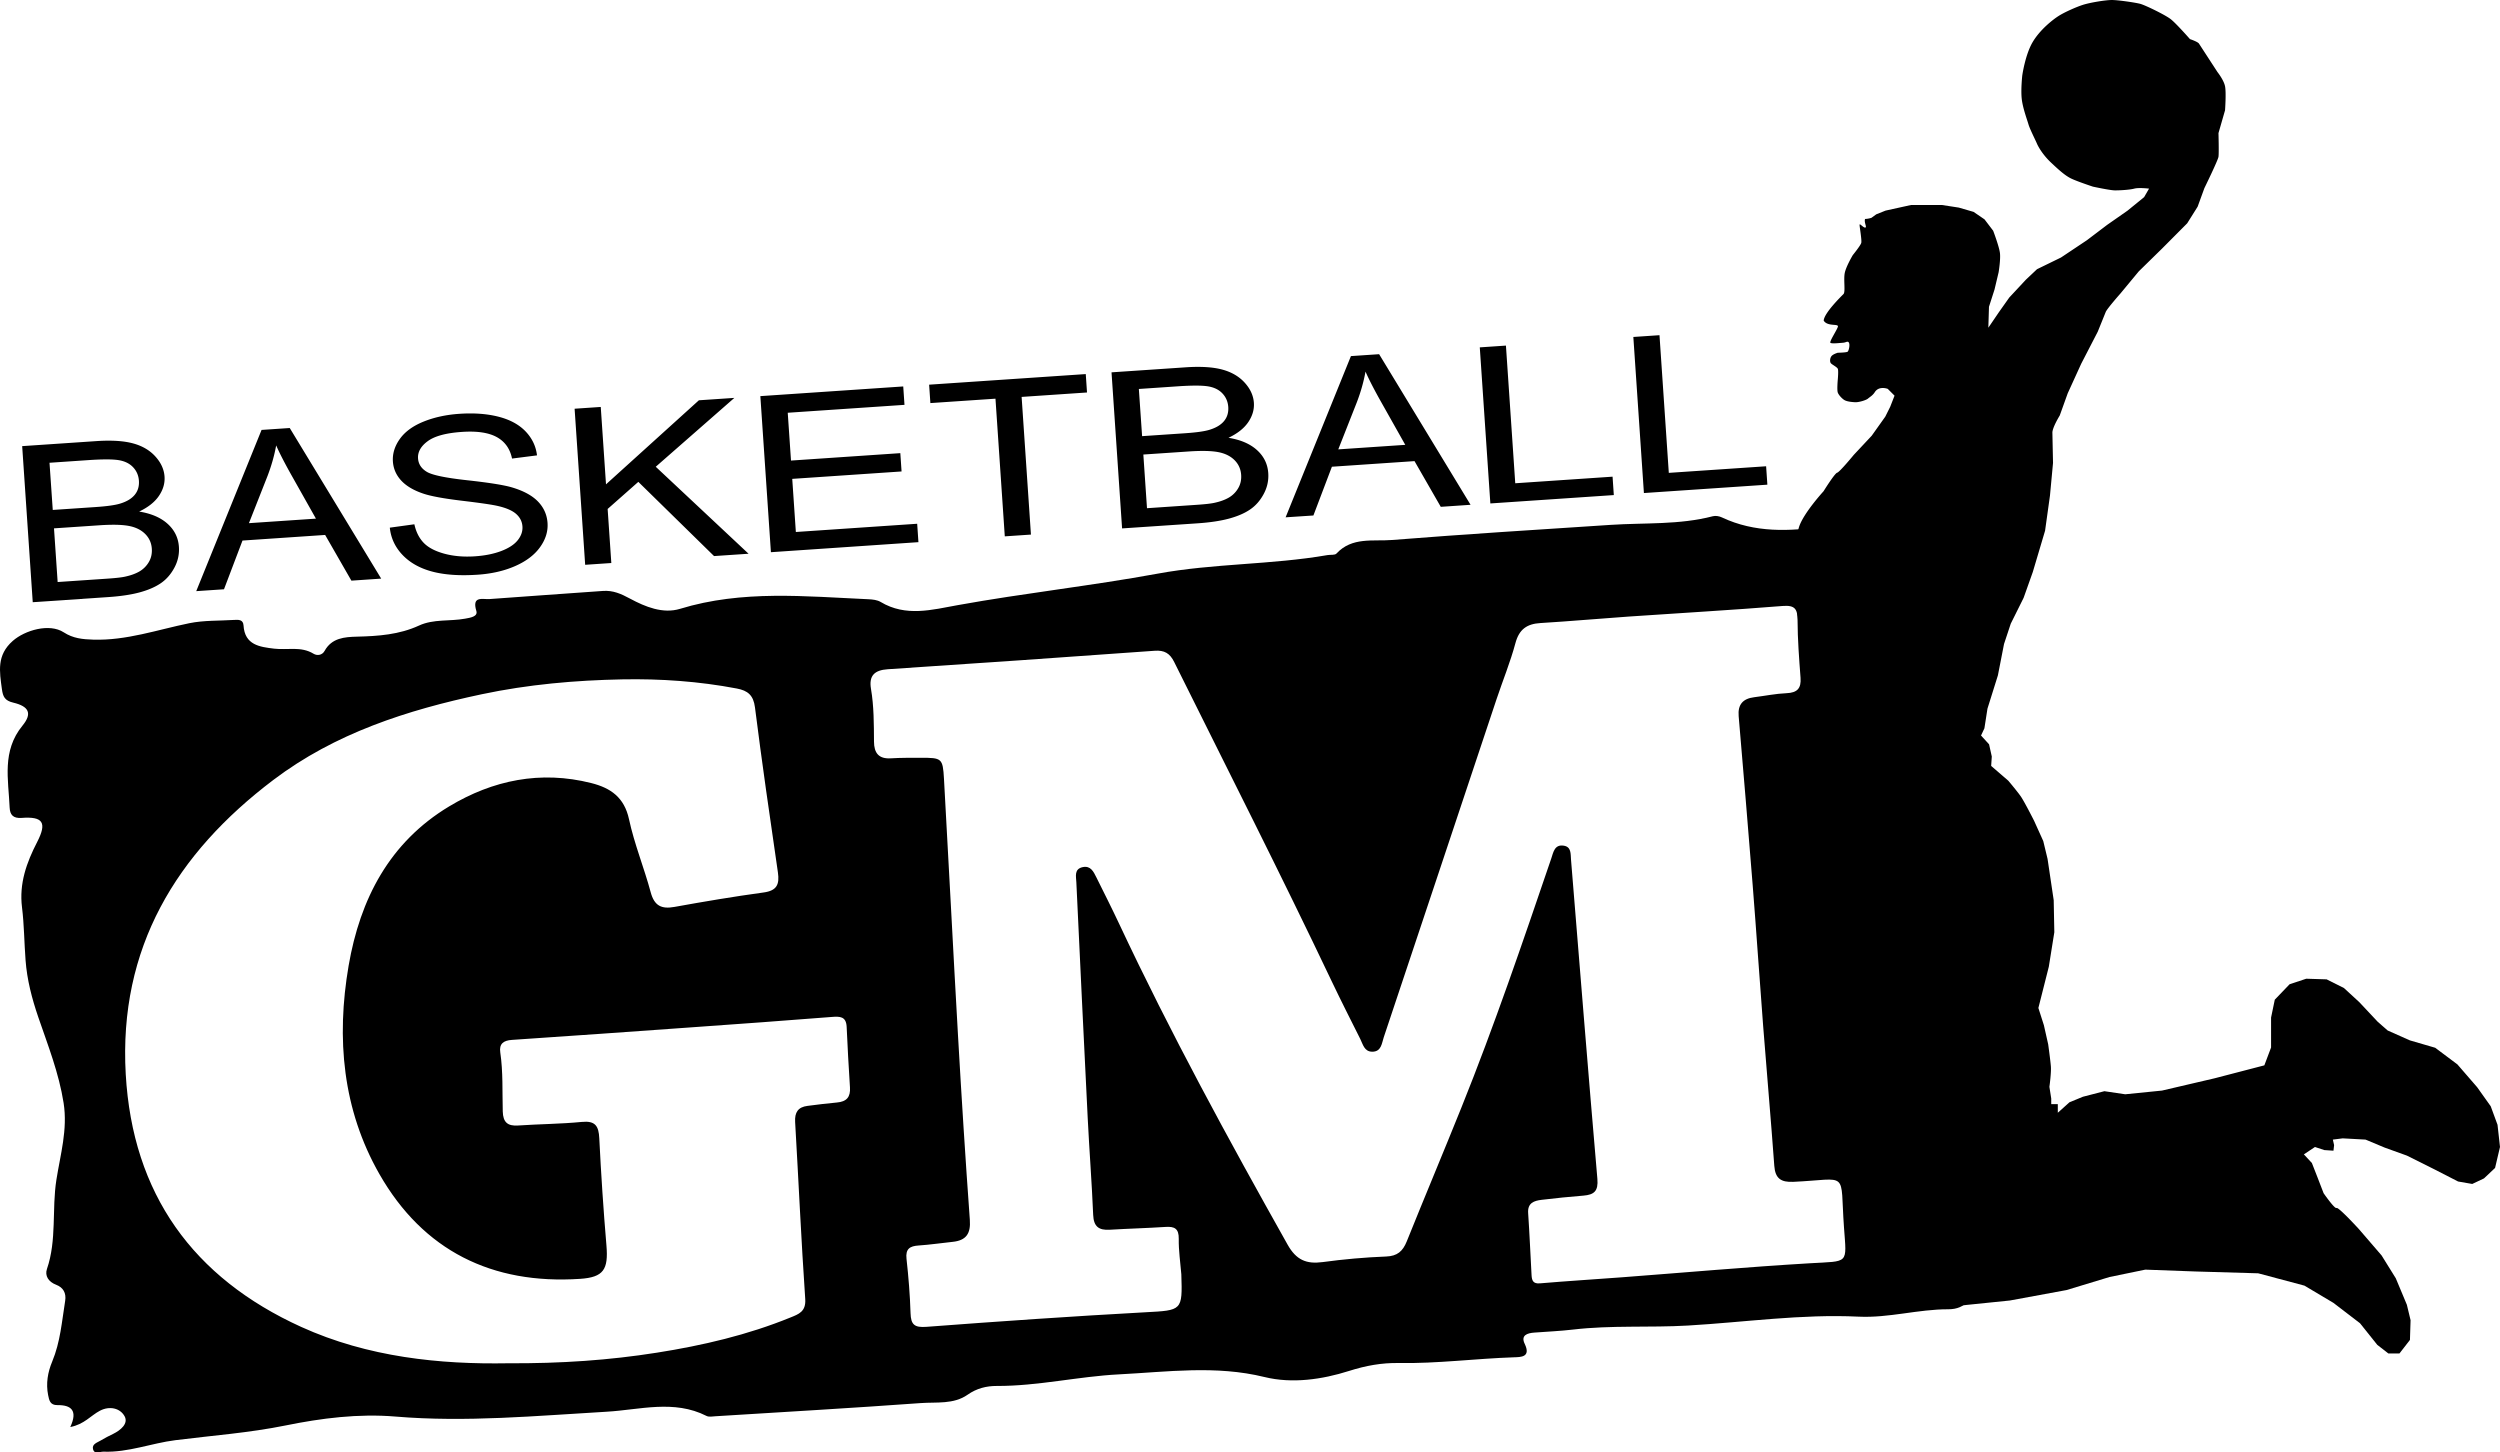 <?xml version="1.0" encoding="utf-8"?>
<svg xmlns="http://www.w3.org/2000/svg" height="442.681" width="761.949">
  <path d="M21.419 434.93c2.35-5.04.28-6.73-3.92-6.68-2.24.03-2.51-1.46-2.83-3.05-.71-3.55-.11-6.99 1.24-10.22 2.48-5.94 2.95-12.26 3.95-18.49.39-2.42-.61-4.11-2.75-4.92-2.37-.9-3.5-2.77-2.8-4.81 3.04-8.85 1.46-18.15 2.88-27.19 1.2-7.66 3.47-15.28 2.2-23.4-1.43-9.11-4.79-17.61-7.72-26.15-1.97-5.77-3.43-11.39-3.88-17.37-.41-5.36-.42-10.76-1.08-16.09-.91-7.3 1.38-13.65 4.63-19.96 3.04-5.92 1.75-7.8-4.75-7.32-2.59.19-3.55-.95-3.65-3.15-.37-8.57-2.42-17.24 3.92-24.98 3.03-3.7 1.97-5.86-2.82-7-2.59-.61-3.15-1.83-3.46-4.13-.72-5.35-1.66-10.32 3.33-14.7 3.71-3.25 11.15-5.43 15.51-2.6 2.86 1.86 5.77 2.13 8.98 2.23 10.13.32 19.58-3.02 29.3-5.01 4.45-.91 9.12-.71 13.7-1 1.31-.08 2.71-.12 2.82 1.67.36 6.02 5 6.56 9.34 7.09 4 .48 8.18-.8 12.01 1.55 1.04.64 2.6.5 3.35-.85 2.19-3.99 6.1-4.26 9.87-4.36 6.51-.16 12.87-.6 18.93-3.39 4.4-2.03 9.36-1.24 14.01-2.09 1.61-.29 3.97-.63 3.45-2.35-1.42-4.71 1.91-3.48 4.03-3.63 11.5-.87 23.02-1.63 34.52-2.47 3.11-.23 5.55.86 8.33 2.36 4.58 2.46 9.96 4.69 15.2 3.09 18.96-5.81 38.23-3.78 57.47-2.92 1.24.06 2.65.21 3.68.83 7.69 4.61 15.66 2.38 23.52.96 20.23-3.66 40.69-5.88 60.88-9.59 17.18-3.16 34.65-2.68 51.79-5.66.93-.16 2.24.07 2.73-.47 4.75-5.13 11.17-3.67 16.91-4.13 22.2-1.76 44.44-3.16 66.67-4.61 10.39-.68 20.9.04 31.13-2.63.84-.22 1.95-.03 2.76.36 10.04 4.74 20.6 4.28 31.1 2.75 6.56-.96 12.93-.48 19.34.48 2.03.3 4.7.43 4.28 3.79-.03.26.19.65.41.82 6.82 4.99 4.03 11.98 3.66 18.33-.34 5.87-.66 11.66.62 17.47 1.57 7.13 1.66 14.24 1.07 21.62-1.07 13.37-.8 26.85-1.14 40.29-.21 8.46 2.22 16.6 2.84 24.95.73 9.93 1.36 19.87 1.68 29.82.16 5.03 1.59 9.68 3.16 14.3 2.57 7.6 2.93 15.46 3.75 23.33.72 6.87 2.48 13.62 3.67 20.44.81 4.66 1.69 9.34 2.05 14.05.41 5.39-2.19 8.91-7.48 8.9-9.22-.02-18.14 2.7-27.38 2.25-17.4-.84-34.64 1.7-51.96 2.71-11.67.68-23.4-.14-35.06 1.23-3.92.46-7.88.62-11.81.92-2.14.16-4.16.82-2.9 3.43 1.97 4.1-1.21 4.03-3.32 4.1-11.7.39-23.33 1.94-35.06 1.74-5.18-.09-10.04.79-15.17 2.42-8.18 2.6-17.32 3.93-25.76 1.85-14.87-3.65-29.58-1.56-44.37-.81-12.45.64-24.69 3.58-37.21 3.53-3.16-.01-6.12.72-8.9 2.67-4.25 2.99-9.48 2.2-14.29 2.55-20.82 1.51-41.66 2.71-62.49 4.01-.94.06-2.05.29-2.81-.1-9.93-5.03-20.32-1.86-30.38-1.28-21.46 1.24-42.86 3.28-64.38 1.48-11.3-.95-22.65.5-33.46 2.7-11.23 2.28-22.44 3.08-33.67 4.5-7.29.92-14.34 3.78-21.88 3.5-1.16-.04-2.81.96-3.21-.84-.33-1.49 1.34-1.95 2.38-2.58 1.22-.74 2.49-1.38 3.77-2 2.29-1.12 4.69-3.14 3.5-5.35-1.34-2.48-4.55-3.27-7.53-1.71-2.77 1.44-4.79 4.16-9.04 4.97zm338.63-46.5c-.29-3.63-.85-7.26-.79-10.88.04-3.09-1.27-3.78-3.99-3.61-5.68.37-11.37.52-17.04.86-3.31.2-4.9-.94-5.05-4.51-.41-9.79-1.17-19.57-1.66-29.36-1.2-24-2.34-48.01-3.47-72.02-.08-1.8-.73-4.06 1.95-4.63 2.41-.51 3.29 1.39 4.15 3.12 2.32 4.68 4.68 9.33 6.9 14.06 15.67 33.4 33.33 65.74 51.39 97.89 2.61 4.65 5.7 5.98 10.67 5.31 6.41-.87 12.88-1.45 19.35-1.7 3.43-.13 5.07-1.6 6.28-4.58 5.49-13.65 11.2-27.21 16.68-40.85 10.04-24.96 18.69-50.42 27.37-75.87.64-1.86.98-4.39 3.85-3.91 2.3.38 2.03 2.53 2.17 4.2 2.66 32.45 5.23 64.91 8.04 97.35.32 3.73-1 4.83-4.24 5.1-4.25.35-8.5.76-12.74 1.28-2.3.28-4.34.93-4.12 4.04.43 6.31.69 12.63 1.04 18.94.09 1.56.43 2.66 2.54 2.48 8.34-.71 16.7-1.22 25.05-1.85 19.07-1.44 38.11-3.14 57.2-4.27 12.06-.72 11.25.45 10.43-10.93-1.27-17.65 1.78-14.68-15.44-13.89-3.74.17-5.52-.99-5.8-4.89-1.03-14.18-2.29-28.35-3.39-42.53-1.11-14.34-2.06-28.69-3.2-43.03-1.36-17.17-2.81-34.33-4.27-51.49-.3-3.56 1.32-5.33 4.72-5.76 3.29-.41 6.57-1.09 9.88-1.23 3.26-.14 4.5-1.47 4.26-4.7-.44-5.83-.89-11.67-.91-17.5-.01-3.44-.77-4.68-4.55-4.38-15.6 1.26-31.22 2.14-46.83 3.22-8.99.62-17.96 1.44-26.95 1.98-4.15.25-6.52 1.88-7.66 6.13-1.55 5.79-3.85 11.37-5.75 17.07-11.46 34.35-22.89 68.72-34.38 103.06-.61 1.81-.71 4.41-3.53 4.39-2.4-.02-2.81-2.25-3.63-3.89-2.91-5.8-5.84-11.58-8.63-17.43-15.55-32.72-31.97-65.02-48.08-97.46-1.31-2.65-2.98-3.64-5.95-3.42-27.11 1.96-54.22 3.84-81.34 5.63-4.05.27-5.8 1.96-5.12 5.97.91 5.33.88 10.71.92 16.09.02 3.46 1.42 5.33 5.17 5.09 3-.19 6.01-.15 9.02-.16 6.49-.02 6.78.11 7.14 6.43 1.47 26.05 2.78 52.1 4.27 78.15 1.07 18.76 2.25 37.51 3.61 56.25.31 4.23-1.15 6.28-5.24 6.7-3.46.36-6.9.88-10.36 1.11-2.69.18-4.04 1.01-3.7 4.07.61 5.49 1.06 11.02 1.23 16.54.1 3.51 1.18 4.46 4.85 4.18 22.23-1.68 44.48-3.22 66.74-4.44 11.13-.6 11.31-.44 10.94-11.52zm-205.17 27.07c16.11.08 30.76-.93 45.32-3.23 13.95-2.2 27.64-5.39 40.75-10.74 2.43-.99 4.73-1.75 4.47-5.59-1.23-17.98-2.03-35.99-3.08-53.98-.17-2.92.88-4.55 3.78-4.91 2.98-.37 5.96-.77 8.96-1.03 2.93-.25 4.18-1.64 3.97-4.63-.42-6.14-.71-12.3-1.01-18.45-.16-3.18-2.05-3.2-4.6-2.99-14.18 1.14-28.36 2.13-42.55 3.15-18.29 1.31-36.57 2.62-54.87 3.84-2.59.17-3.93 1.2-3.55 3.79.88 5.98.6 12 .76 18.01.09 3.28 1.44 4.51 4.68 4.29 6.47-.44 12.97-.46 19.41-1.09 4.13-.41 5.15 1.25 5.33 5 .54 10.89 1.26 21.78 2.18 32.65.62 7.34-.86 9.7-8.04 10.18-26.82 1.78-47.81-8.58-61.14-31.91-11.24-19.67-13.2-41.37-9.4-63.52 3.5-20.35 12.45-37.62 30.65-48.57 13.33-8.02 27.86-11.01 43.33-7.1 5.89 1.49 10.04 4.35 11.48 11.02 1.62 7.54 4.6 14.79 6.61 22.26 1.11 4.13 3.28 5.18 7.25 4.46 9.03-1.63 18.08-3.16 27.17-4.4 4.03-.55 4.88-2.45 4.35-6.12-2.44-16.74-4.87-33.5-6.99-50.28-.47-3.74-2.21-5.13-5.53-5.76-11.54-2.2-23.25-3.01-34.9-2.79-14.35.28-28.69 1.54-42.82 4.53-22.79 4.83-44.73 11.89-63.55 26.13-29.63 22.42-47.16 51.19-44.98 89.65 2.08 36.55 20.53 62.06 53.46 77.04 20.4 9.26 42.28 11.46 63.1 11.09z" style="clip-rule:evenodd;fill-rule:evenodd"/>
  <path d="M546.569 173s.43-8.11 1.72-12.32c1.29-4.21 7.5-10.97 7.5-10.97s3.38-5.45 4.14-5.64c.76-.19 5.08-5.45 5.08-5.45l5.45-5.82 4.14-5.82 1.5-3.01 1.32-3.38-2.07-2.07s-2.65-1.04-3.95 1c-.64 1.01-1.41 1.39-2.09 1.97-.61.51-2.82 1.16-3.92 1.1-1.09-.06-2.44-.21-3.18-.62-.74-.41-1.81-1.54-2.09-2.33-.29-.79 0-3.95 0-3.95s.26-2.77 0-3.3c-.26-.54-1.79-1.28-2.12-1.7-.33-.42-.31-1.47.18-2.12.48-.65 1.94-1.06 1.94-1.06s2.47-.04 2.96-.29c.49-.25 1.16-3.55-.33-3.01-.72.26-.93.25-1.63.3-.99.08-2.71.26-3.22 0-.51-.26 2.02-3.97 2.26-4.96.24-.99-3.17.06-4.33-1.83.11-2.3 5.38-7.44 6.03-8.1.65-.66-.02-4.39.38-6.4.4-2.02 2.45-5.46 2.45-5.46s2.35-2.9 2.58-3.71c.23-.8-.51-4.86-.51-5.52.01-.66 1.41 1.26 1.88.75.26-.27-.54-1.62-.2-2.55.83.01 1.92-.33 1.92-.33l1.49-1.08 2.83-1.13 7.72-1.7h9.53l5.07.78 4.51 1.31 3.33 2.28 2.64 3.47s1.82 4.79 2.06 6.77c.25 1.98-.4 5.88-.4 5.88l-1.25 5.26-1.69 5.26-.19 6.38 3.19-4.69 3.19-4.51 5.07-5.44 3.38-3.19 7.32-3.57 7.88-5.26 6.19-4.69 6.19-4.32 5.07-4.13 1.5-2.59s-3.1-.38-4.51 0c-1.4.38-4.54.56-6.01.53-1.47-.03-6.57-1.13-6.57-1.13s-4.62-1.52-6.57-2.44c-1.95-.92-3.95-2.76-6.26-4.94-2.31-2.18-3.75-4.56-4.26-5.76-.51-1.2-2.18-4.47-2.58-5.87-.4-1.4-1.78-5.07-2.06-7.89-.28-2.82.17-6.94.17-6.94s.87-6.28 3.14-10.16 6.25-6.95 7.92-8.01c1.66-1.07 5.13-2.65 7.36-3.38 2.23-.73 7.04-1.5 8.88-1.5 1.83 0 7.14.76 8.67 1.17 1.53.41 7.58 3.35 9.26 4.65 1.68 1.3 5.89 6.1 5.89 6.1s2.48.81 2.79 1.44c.61.94 5.6 8.61 5.6 8.61s1.91 2.4 2.3 4.32c.39 1.92 0 7.32 0 7.32l-2 6.95s.17 6.09 0 7.22-4.3 9.57-4.3 9.57l-2.05 5.63-3.18 5.07-7.66 7.7-7.1 6.95-5.6 6.76s-4.06 4.59-4.48 5.63l-2.43 6.01-5.04 9.76-4.11 9.01-2.43 6.76s-2.27 3.68-2.24 5.26c.03 1.58.19 9.2.19 9.2l-.93 9.95-1.49 10.7-3.74 12.58-2.8 7.88-3.92 7.88-2.05 6.19-1.87 9.57-3.18 10.14-.93 5.99-1.03 2.2 2.45 2.68.83 3.72-.19 2.87 5.23 4.51s2.63 3.12 3.74 4.69c1.11 1.57 4.11 7.51 4.11 7.51l2.8 6.19 1.31 5.44 1.87 12.58.19 9.76-1.68 10.51-3.18 12.58 1.68 5.26 1.31 5.82s.67 4.83.82 6.74c.15 1.91-.45 6.22-.45 6.22l.56 3.57v1.69h2v2.63l3.55-3.19 4.11-1.69 6.54-1.69 6.35.94 11.21-1.13 16.06-3.75 15.13-3.94 2.05-5.44v-9.12l1.13-5.45 4.51-4.7 5.08-1.69 6.21.19 5.26 2.63 4.7 4.32 5.64 6.01 3.01 2.63 6.77 3.01 7.71 2.25 6.77 5.07 6.02 6.95 4.14 5.82 2.07 5.64.75 6.76-1.5 6.39-3.38 3.19-3.57 1.69-4.32-.75-7.33-3.76-8.27-4.13-6.77-2.44-5.83-2.44-6.96-.38-3.01.38.38 1.69-.19 1.69-2.82-.19-2.82-.94-3.38 2.25 2.44 2.63 1.69 4.32 1.88 4.88s3.38 4.88 3.95 4.51c.57-.37 6.77 6.39 6.77 6.39l6.96 8.08 4.32 6.95 3.38 8.08 1.13 4.7-.19 6.01-3.2 4.13h-3.38l-3.38-2.63-5.26-6.58-8.09-6.2-8.84-5.26-14.1-3.76-19.18-.56-15.23-.56-10.91 2.25-13.08 3.97-17.3 3.19-16.55 1.69-14.29 1.69-15.61.94-3.03-44.51zM9.979 183.54l-3.22-47.57 22.6-1.53c4.6-.31 8.32-.08 11.17.69 2.85.77 5.12 2.11 6.83 4 1.71 1.89 2.64 3.93 2.79 6.12.14 2.03-.43 4-1.71 5.88-1.28 1.89-3.29 3.48-6.03 4.78 3.7.6 6.6 1.85 8.69 3.75 2.1 1.9 3.24 4.24 3.43 7 .15 2.23-.3 4.34-1.37 6.34-1.06 1.99-2.43 3.57-4.12 4.73-1.69 1.16-3.83 2.09-6.43 2.8-2.61.71-5.83 1.19-9.66 1.45zm6.1-28.12 13.02-.88c3.53-.24 6.05-.59 7.56-1.07 1.99-.61 3.47-1.51 4.42-2.68.95-1.17 1.37-2.59 1.26-4.26-.11-1.58-.68-2.94-1.72-4.07-1.04-1.13-2.47-1.86-4.28-2.19-1.81-.32-4.88-.34-9.21-.05l-12.04.82Zm1.49 21.97 15-1.02c2.57-.17 4.38-.37 5.41-.59 1.82-.38 3.32-.92 4.51-1.61a7.893 7.893 0 0 0 2.86-2.85c.72-1.21 1.02-2.57.92-4.09-.12-1.77-.8-3.28-2.04-4.51s-2.9-2.04-4.97-2.43c-2.08-.39-5.03-.46-8.87-.2l-13.93.94zM59.809 180.17l19.91-49.14 8.59-.58 27.87 45.9-9.08.62-8-13.93-25.19 1.71-5.64 14.85zm16.06-20.72 20.42-1.38-7.18-12.75c-2.19-3.87-3.84-7.06-4.94-9.57-.56 3.1-1.44 6.2-2.63 9.31zM118.809 160.82l7.48-1.03c.52 2.36 1.48 4.25 2.88 5.69 1.4 1.44 3.51 2.53 6.31 3.29 2.8.75 5.92 1.02 9.34.78 3.04-.21 5.7-.75 7.98-1.62 2.28-.87 3.95-1.97 5-3.29 1.05-1.32 1.53-2.72 1.43-4.19-.1-1.49-.74-2.76-1.91-3.8s-3.04-1.85-5.61-2.44c-1.65-.39-5.28-.92-10.88-1.59-5.6-.67-9.55-1.4-11.83-2.18-2.96-.99-5.2-2.33-6.73-3.99-1.53-1.67-2.37-3.59-2.52-5.78-.16-2.4.55-4.7 2.13-6.91 1.58-2.21 4-3.96 7.24-5.27 3.24-1.31 6.89-2.1 10.94-2.37 4.46-.3 8.44 0 11.93.9s6.22 2.4 8.21 4.48c1.98 2.08 3.14 4.51 3.47 7.29l-7.61.97c-.61-2.98-2.16-5.16-4.63-6.53-2.47-1.37-6.02-1.91-10.65-1.59-4.82.33-8.29 1.26-10.4 2.81-2.11 1.54-3.1 3.3-2.97 5.27.12 1.71.99 3.06 2.63 4.06 1.61 1 5.69 1.86 12.25 2.58s11.07 1.43 13.54 2.13c3.59 1.04 6.29 2.48 8.09 4.32 1.8 1.85 2.79 4.04 2.96 6.6.17 2.53-.58 4.98-2.27 7.34-1.68 2.36-4.2 4.28-7.56 5.76-3.35 1.48-7.18 2.36-11.48 2.65-5.45.37-10.06.05-13.83-.95-3.77-1-6.79-2.7-9.05-5.07-2.26-2.37-3.56-5.15-3.88-8.32zM178.349 172.14l-3.22-47.57 7.97-.54 1.6 23.59 28.31-25.62 10.81-.73-23.96 20.99 28.29 26.51-10.52.71-23.08-22.62-9.35 8.26 1.12 16.48zM234.959 168.3l-3.22-47.57 43.55-2.95.38 5.61-35.58 2.41.99 14.57 33.32-2.26.38 5.58-33.32 2.26 1.1 16.19 36.98-2.51.38 5.61zM306.239 163.47l-2.84-41.96-19.84 1.34-.38-5.61 47.74-3.23.38 5.61-19.93 1.35 2.84 41.96zM341.989 161.05l-3.22-47.57 22.6-1.53c4.6-.31 8.32-.08 11.17.69 2.84.77 5.12 2.11 6.83 4 1.71 1.89 2.64 3.93 2.79 6.12.14 2.03-.43 4-1.71 5.89-1.28 1.89-3.29 3.48-6.03 4.78 3.7.6 6.6 1.85 8.69 3.75 2.1 1.9 3.24 4.24 3.43 7 .15 2.23-.3 4.34-1.37 6.34-1.06 2-2.43 3.57-4.12 4.73-1.68 1.16-3.83 2.09-6.44 2.8-2.61.71-5.83 1.19-9.66 1.45zm6.1-28.12 13.02-.88c3.53-.24 6.05-.59 7.56-1.07 1.99-.61 3.47-1.51 4.42-2.68.95-1.17 1.37-2.59 1.26-4.26-.11-1.58-.68-2.94-1.72-4.07-1.04-1.14-2.47-1.86-4.28-2.19-1.81-.32-4.88-.34-9.21-.05l-12.04.82zm1.49 21.96 15-1.02c2.57-.17 4.38-.37 5.41-.59 1.82-.38 3.32-.92 4.51-1.61a7.817 7.817 0 0 0 2.86-2.85c.72-1.21 1.02-2.57.92-4.09-.12-1.77-.8-3.28-2.04-4.51s-2.9-2.04-4.97-2.43c-2.08-.39-5.03-.46-8.87-.2l-13.93.94zM391.829 157.67l19.91-49.14 8.59-.58 27.87 45.9-9.08.62-8-13.93-25.18 1.71-5.64 14.86zm16.05-20.71 20.42-1.38-7.18-12.75c-2.19-3.87-3.84-7.06-4.94-9.57-.56 3.1-1.44 6.2-2.63 9.31zM454.229 153.44l-3.22-47.57 7.97-.54 2.84 41.96 29.66-2.01.38 5.61zM501.029 150.27l-3.22-47.57 7.97-.54 2.84 41.96 29.66-2.01.38 5.61z"/>
</svg>
